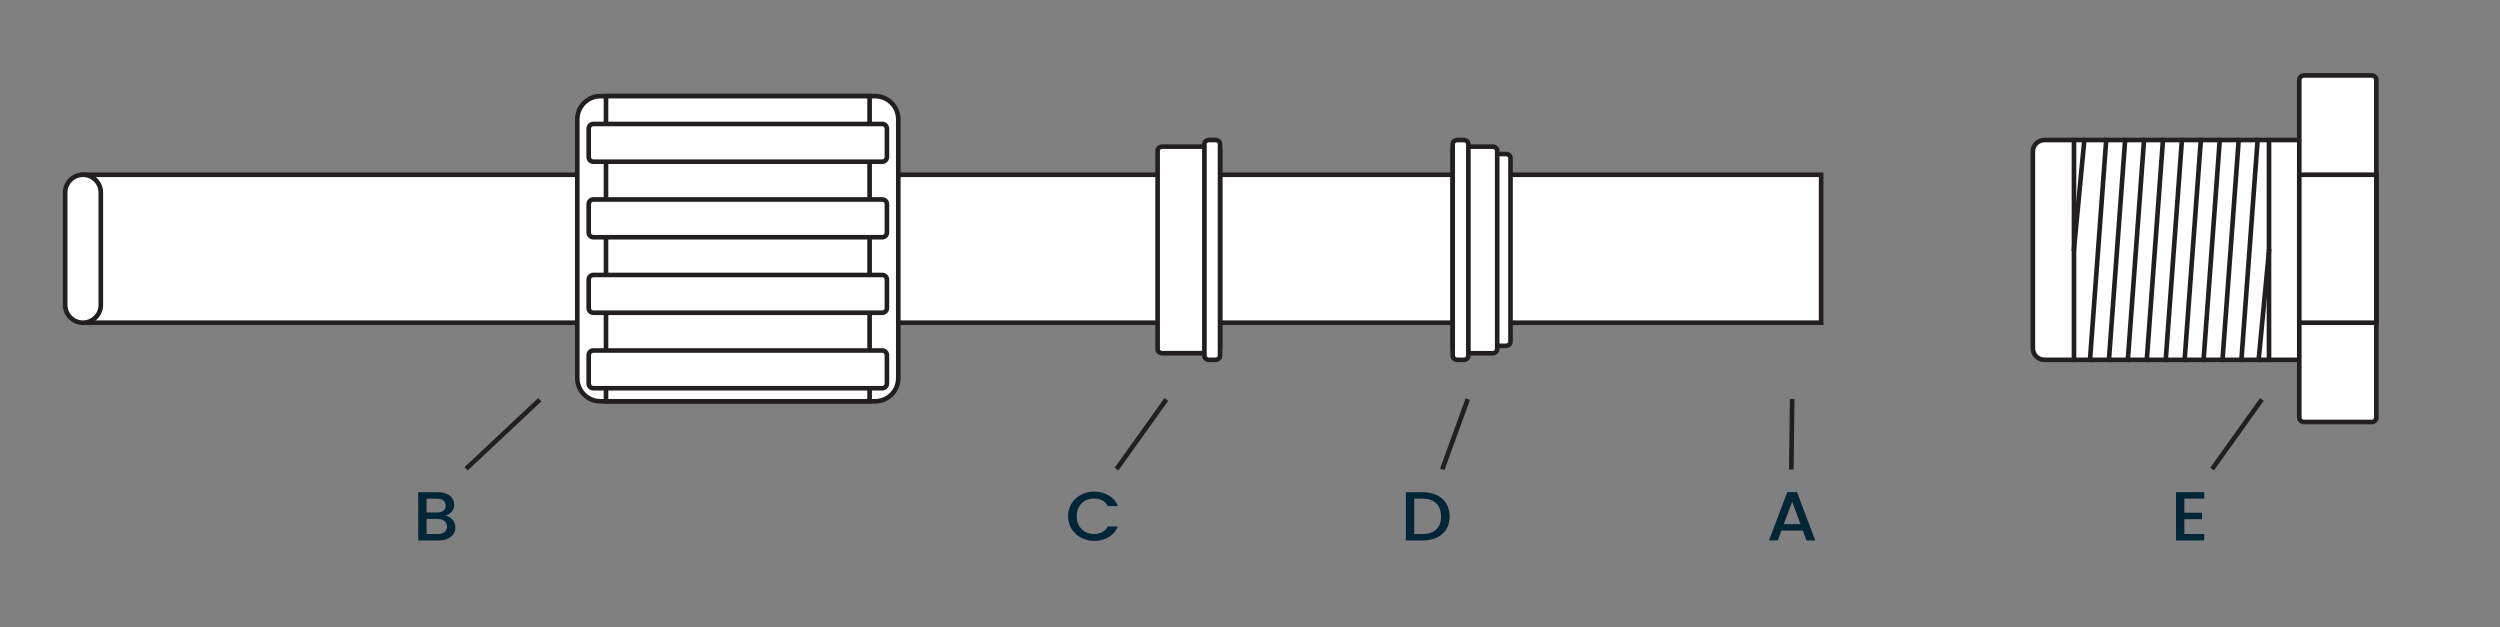 <?xml version="1.0" encoding="utf-8"?>
<!-- Generator: Adobe Illustrator 26.0.1, SVG Export Plug-In . SVG Version: 6.00 Build 0)  -->
<svg version="1.1" id="Layer_1" xmlns="http://www.w3.org/2000/svg" xmlns:xlink="http://www.w3.org/1999/xlink" x="0px" y="0px"
	 viewBox="0 0 1080 270.89" enable-background="new 0 0 1080 270.89" xml:space="preserve">
<rect x="0" y="0" width="1080" height="270.89" fill="#808080" stroke="none"/>
<g enable-background="new    ">
	<path fill="#002637" d="M195.49,224.54c0.83,0.98,1.24,2.09,1.24,3.33c0,1.06-0.29,2.01-0.87,2.86s-1.42,1.52-2.52,2.01
		s-2.38,0.73-3.84,0.73h-8.83v-20.85h8.41c1.5,0,2.79,0.24,3.87,0.72s1.89,1.12,2.44,1.94c0.55,0.81,0.83,1.71,0.83,2.71
		c0,1.2-0.34,2.2-1.02,3c-0.68,0.8-1.59,1.39-2.73,1.77C193.66,222.97,194.67,223.56,195.49,224.54z M184.29,221.39h4.48
		c1.19,0,2.11-0.25,2.78-0.76s1-1.25,1-2.21c0-0.94-0.33-1.67-1-2.21c-0.67-0.53-1.59-0.79-2.78-0.79h-4.48V221.39z M192.06,229.85
		c0.7-0.56,1.05-1.34,1.05-2.34c0-1.02-0.37-1.83-1.11-2.43c-0.74-0.6-1.73-0.9-2.95-0.9h-4.76v6.51h4.89
		C190.4,230.69,191.37,230.41,192.06,229.85z"/>
</g>
<g enable-background="new    ">
	<path fill="#002637" d="M778.82,229.22h-9.24l-1.59,4.26h-3.78l7.9-20.88h4.19l7.9,20.88h-3.81L778.82,229.22z M777.8,226.43
		l-3.59-9.69l-3.62,9.69H777.8z"/>
</g>
<g enable-background="new    ">
	<path fill="#002637" d="M943.65,215.39v6.12h7.62v2.79h-7.62v6.39h8.57v2.79h-12.19V212.6h12.19v2.79H943.65z"/>
</g>
<g enable-background="new    ">
	<path fill="#002637" d="M620.71,213.9c1.77,0.85,3.13,2.07,4.09,3.66s1.44,3.45,1.44,5.57s-0.48,3.96-1.44,5.52
		s-2.33,2.76-4.09,3.58c-1.77,0.83-3.83,1.25-6.17,1.25h-7.21v-20.85h7.21C616.88,212.63,618.94,213.05,620.71,213.9z
		 M620.47,228.71c1.38-1.32,2.06-3.18,2.06-5.58c0-2.42-0.69-4.31-2.06-5.67c-1.38-1.36-3.35-2.04-5.94-2.04h-3.59v15.27h3.59
		C617.12,230.69,619.09,230.03,620.47,228.71z"/>
</g>
<g enable-background="new    ">
	<path fill="#002637" d="M462.92,217.52c1-1.62,2.37-2.88,4.1-3.79c1.72-0.91,3.61-1.37,5.67-1.37c2.35,0,4.44,0.55,6.27,1.64
		s3.16,2.63,3.98,4.63h-4.35c-0.57-1.1-1.36-1.92-2.38-2.46c-1.02-0.54-2.19-0.81-3.52-0.81c-1.46,0-2.76,0.31-3.9,0.93
		c-1.14,0.62-2.04,1.51-2.68,2.67s-0.97,2.51-0.97,4.05s0.32,2.89,0.97,4.05s1.54,2.05,2.68,2.69c1.14,0.63,2.44,0.94,3.9,0.94
		c1.33,0,2.51-0.27,3.52-0.81c1.02-0.54,1.81-1.36,2.38-2.46h4.35c-0.83,2-2.15,3.54-3.98,4.62c-1.83,1.08-3.92,1.62-6.27,1.62
		c-2.07,0-3.97-0.46-5.68-1.37c-1.71-0.91-3.07-2.17-4.08-3.79s-1.51-3.45-1.51-5.49S461.91,219.14,462.92,217.52z"/>
</g>
<rect x="35.85" y="75.49" fill="#FFFFFF" stroke="#231F20" stroke-width="2" stroke-linecap="square" stroke-miterlimit="10" width="750.88" height="63.92"/>
<path fill="#FFFFFF" stroke="#231F20" stroke-width="2" stroke-linecap="square" stroke-miterlimit="10" d="M35.85,139.41
	L35.85,139.41c-4.26,0-7.7-3.45-7.7-7.7V83.19c0-4.26,3.45-7.7,7.7-7.7l0,0c4.26,0,7.7,3.45,7.7,7.7v48.51
	C43.55,135.96,40.1,139.41,35.85,139.41z"/>
<g>
	<path fill="#FFFFFF" stroke="#231F20" stroke-width="2" stroke-linecap="square" stroke-miterlimit="10" d="M378.06,173.36H259.39
		c-5.52,0-10-4.48-10-10V51.53c0-5.52,4.48-10,10-10h118.67c5.52,0,10,4.48,10,10v111.83C388.06,168.89,383.59,173.36,378.06,173.36
		z"/>
	
		<rect x="261.79" y="41.53" fill="#FFFFFF" stroke="#231F20" stroke-width="2" stroke-linecap="square" stroke-miterlimit="10" width="113.88" height="131.83"/>
	<path fill="#FFFFFF" stroke="#231F20" stroke-width="2" stroke-linecap="square" stroke-miterlimit="10" d="M381.14,69.86H256.32
		c-1.1,0-2-0.9-2-2V55.55c0-1.1,0.9-2,2-2h124.83c1.1,0,2,0.9,2,2v12.31C383.14,68.97,382.25,69.86,381.14,69.86z"/>
	<path fill="#FFFFFF" stroke="#231F20" stroke-width="2" stroke-linecap="square" stroke-miterlimit="10" d="M381.14,102.48H256.32
		c-1.1,0-2-0.9-2-2V88.17c0-1.1,0.9-2,2-2h124.83c1.1,0,2,0.9,2,2v12.31C383.14,101.58,382.25,102.48,381.14,102.48z"/>
	<path fill="#FFFFFF" stroke="#231F20" stroke-width="2" stroke-linecap="square" stroke-miterlimit="10" d="M381.14,135.1H256.32
		c-1.1,0-2-0.9-2-2v-12.31c0-1.1,0.9-2,2-2h124.83c1.1,0,2,0.9,2,2v12.31C383.14,134.2,382.25,135.1,381.14,135.1z"/>
	<path fill="#FFFFFF" stroke="#231F20" stroke-width="2" stroke-linecap="square" stroke-miterlimit="10" d="M381.14,167.72H256.32
		c-1.1,0-2-0.9-2-2v-12.31c0-1.1,0.9-2,2-2h124.83c1.1,0,2,0.9,2,2v12.31C383.14,166.82,382.25,167.72,381.14,167.72z"/>
</g>
<path fill="#FFFFFF" stroke="#231F20" stroke-width="2" stroke-linecap="square" stroke-miterlimit="10" d="M998.29,155.44h-115.1
	c-2.76,0-5-2.24-5-5V65.49c0-2.76,2.24-5,5-5h115.1c2.76,0,5,2.24,5,5v84.95C1003.29,153.2,1001.05,155.44,998.29,155.44z"/>
<path fill="#FFFFFF" stroke="#231F20" stroke-width="2" stroke-linecap="square" stroke-miterlimit="10" d="M1024.58,182.31h-29.29
	c-1.1,0-2-0.9-2-2V34.59c0-1.1,0.9-2,2-2h29.29c1.1,0,2,0.9,2,2v145.72C1026.58,181.41,1025.68,182.31,1024.58,182.31z"/>
<path fill="#FFFFFF" stroke="#231F20" stroke-width="2" stroke-linecap="square" stroke-miterlimit="10" d="M525.07,152.58h-22.98
	c-1.1,0-2-0.73-2-1.64V64.99c0-0.91,0.9-1.64,2-1.64h22.98c1.1,0,2,0.73,2,1.64v85.95C527.07,151.85,526.17,152.58,525.07,152.58z"
	/>
<path fill="#FFFFFF" stroke="#231F20" stroke-width="2" stroke-linecap="square" stroke-miterlimit="10" d="M522.3,155.44h2.76
	c1.1,0,2-0.78,2-1.75V62.23c0-0.96-0.9-1.75-2-1.75h-2.76c-1.1,0-2,0.78-2,1.75v91.46C520.3,154.66,521.2,155.44,522.3,155.44z"/>
<path fill="#FFFFFF" stroke="#231F20" stroke-width="2" stroke-linecap="square" stroke-miterlimit="10" d="M650.54,66.54h-3.76
	c-1.1,0-2,0.78-2,1.75v79.36c0,0.96,0.9,1.75,2,1.75h3.76c1.1,0,2-0.78,2-1.75V68.29C652.54,67.32,651.65,66.54,650.54,66.54z"/>
<path fill="#FFFFFF" stroke="#231F20" stroke-width="2" stroke-linecap="square" stroke-miterlimit="10" d="M629.57,63.35h15.22
	c1.1,0,2,0.78,2,1.75v85.74c0,0.96-0.9,1.75-2,1.75h-15.22c-1.1,0-2-0.78-2-1.75V65.09C627.57,64.13,628.46,63.35,629.57,63.35z"/>
<path fill="#FFFFFF" stroke="#231F20" stroke-width="2" stroke-linecap="square" stroke-miterlimit="10" d="M632.33,60.49h-2.76
	c-1.1,0-2,0.78-2,1.75v91.46c0,0.96,0.9,1.75,2,1.75h2.76c1.1,0,2-0.78,2-1.75V62.23C634.33,61.27,633.43,60.49,632.33,60.49z"/>
<rect x="993.29" y="75.49" fill="#FFFFFF" stroke="#231F20" stroke-width="2" stroke-linecap="square" stroke-miterlimit="10" width="33.29" height="63.92"/>
<line fill="none" stroke="#231F20" stroke-width="2" stroke-linecap="square" stroke-miterlimit="10" x1="895.96" y1="60.49" x2="895.96" y2="155.44"/>
<line fill="none" stroke="#231F20" stroke-width="2" stroke-linecap="square" stroke-miterlimit="10" x1="980.21" y1="60.49" x2="980.21" y2="155.44"/>
<line fill="none" stroke="#231F20" stroke-width="2" stroke-linecap="square" stroke-miterlimit="10" x1="909.88" y1="60.49" x2="902.88" y2="155.44"/>
<line fill="none" stroke="#231F20" stroke-width="2" stroke-linecap="square" stroke-miterlimit="10" x1="900.44" y1="60.49" x2="895.96" y2="107.45"/>
<line fill="none" stroke="#231F20" stroke-width="2" stroke-linecap="square" stroke-miterlimit="10" x1="980.21" y1="108.48" x2="975.74" y2="155.44"/>
<line fill="none" stroke="#231F20" stroke-width="2" stroke-linecap="square" stroke-miterlimit="10" x1="918.06" y1="60.49" x2="911.06" y2="155.44"/>
<line fill="none" stroke="#231F20" stroke-width="2" stroke-linecap="square" stroke-miterlimit="10" x1="926.23" y1="60.49" x2="919.23" y2="155.44"/>
<line fill="none" stroke="#231F20" stroke-width="2" stroke-linecap="square" stroke-miterlimit="10" x1="232.45" y1="173.36" x2="202.1" y2="201.83"/>
<line fill="none" stroke="#231F20" stroke-width="2" stroke-linecap="square" stroke-miterlimit="10" x1="503.28" y1="173.36" x2="482.93" y2="201.83"/>
<line fill="none" stroke="#231F20" stroke-width="2" stroke-linecap="square" stroke-miterlimit="10" x1="633.74" y1="173.36" x2="623.39" y2="201.83"/>
<line fill="none" stroke="#231F20" stroke-width="2" stroke-linecap="square" stroke-miterlimit="10" x1="774.21" y1="173.36" x2="773.86" y2="201.83"/>
<line fill="none" stroke="#231F20" stroke-width="2" stroke-linecap="square" stroke-miterlimit="10" x1="976.55" y1="173.36" x2="956.2" y2="201.83"/>
<line fill="none" stroke="#231F20" stroke-width="2" stroke-linecap="square" stroke-miterlimit="10" x1="934.41" y1="60.49" x2="927.41" y2="155.44"/>
<line fill="none" stroke="#231F20" stroke-width="2" stroke-linecap="square" stroke-miterlimit="10" x1="942.59" y1="60.49" x2="935.59" y2="155.44"/>
<line fill="none" stroke="#231F20" stroke-width="2" stroke-linecap="square" stroke-miterlimit="10" x1="950.76" y1="60.49" x2="943.76" y2="155.44"/>
<line fill="none" stroke="#231F20" stroke-width="2" stroke-linecap="square" stroke-miterlimit="10" x1="958.94" y1="60.49" x2="951.94" y2="155.44"/>
<line fill="none" stroke="#231F20" stroke-width="2" stroke-linecap="square" stroke-miterlimit="10" x1="967.12" y1="60.49" x2="960.12" y2="155.44"/>
<line fill="none" stroke="#231F20" stroke-width="2" stroke-linecap="square" stroke-miterlimit="10" x1="975.29" y1="60.49" x2="968.29" y2="155.44"/>
</svg>
